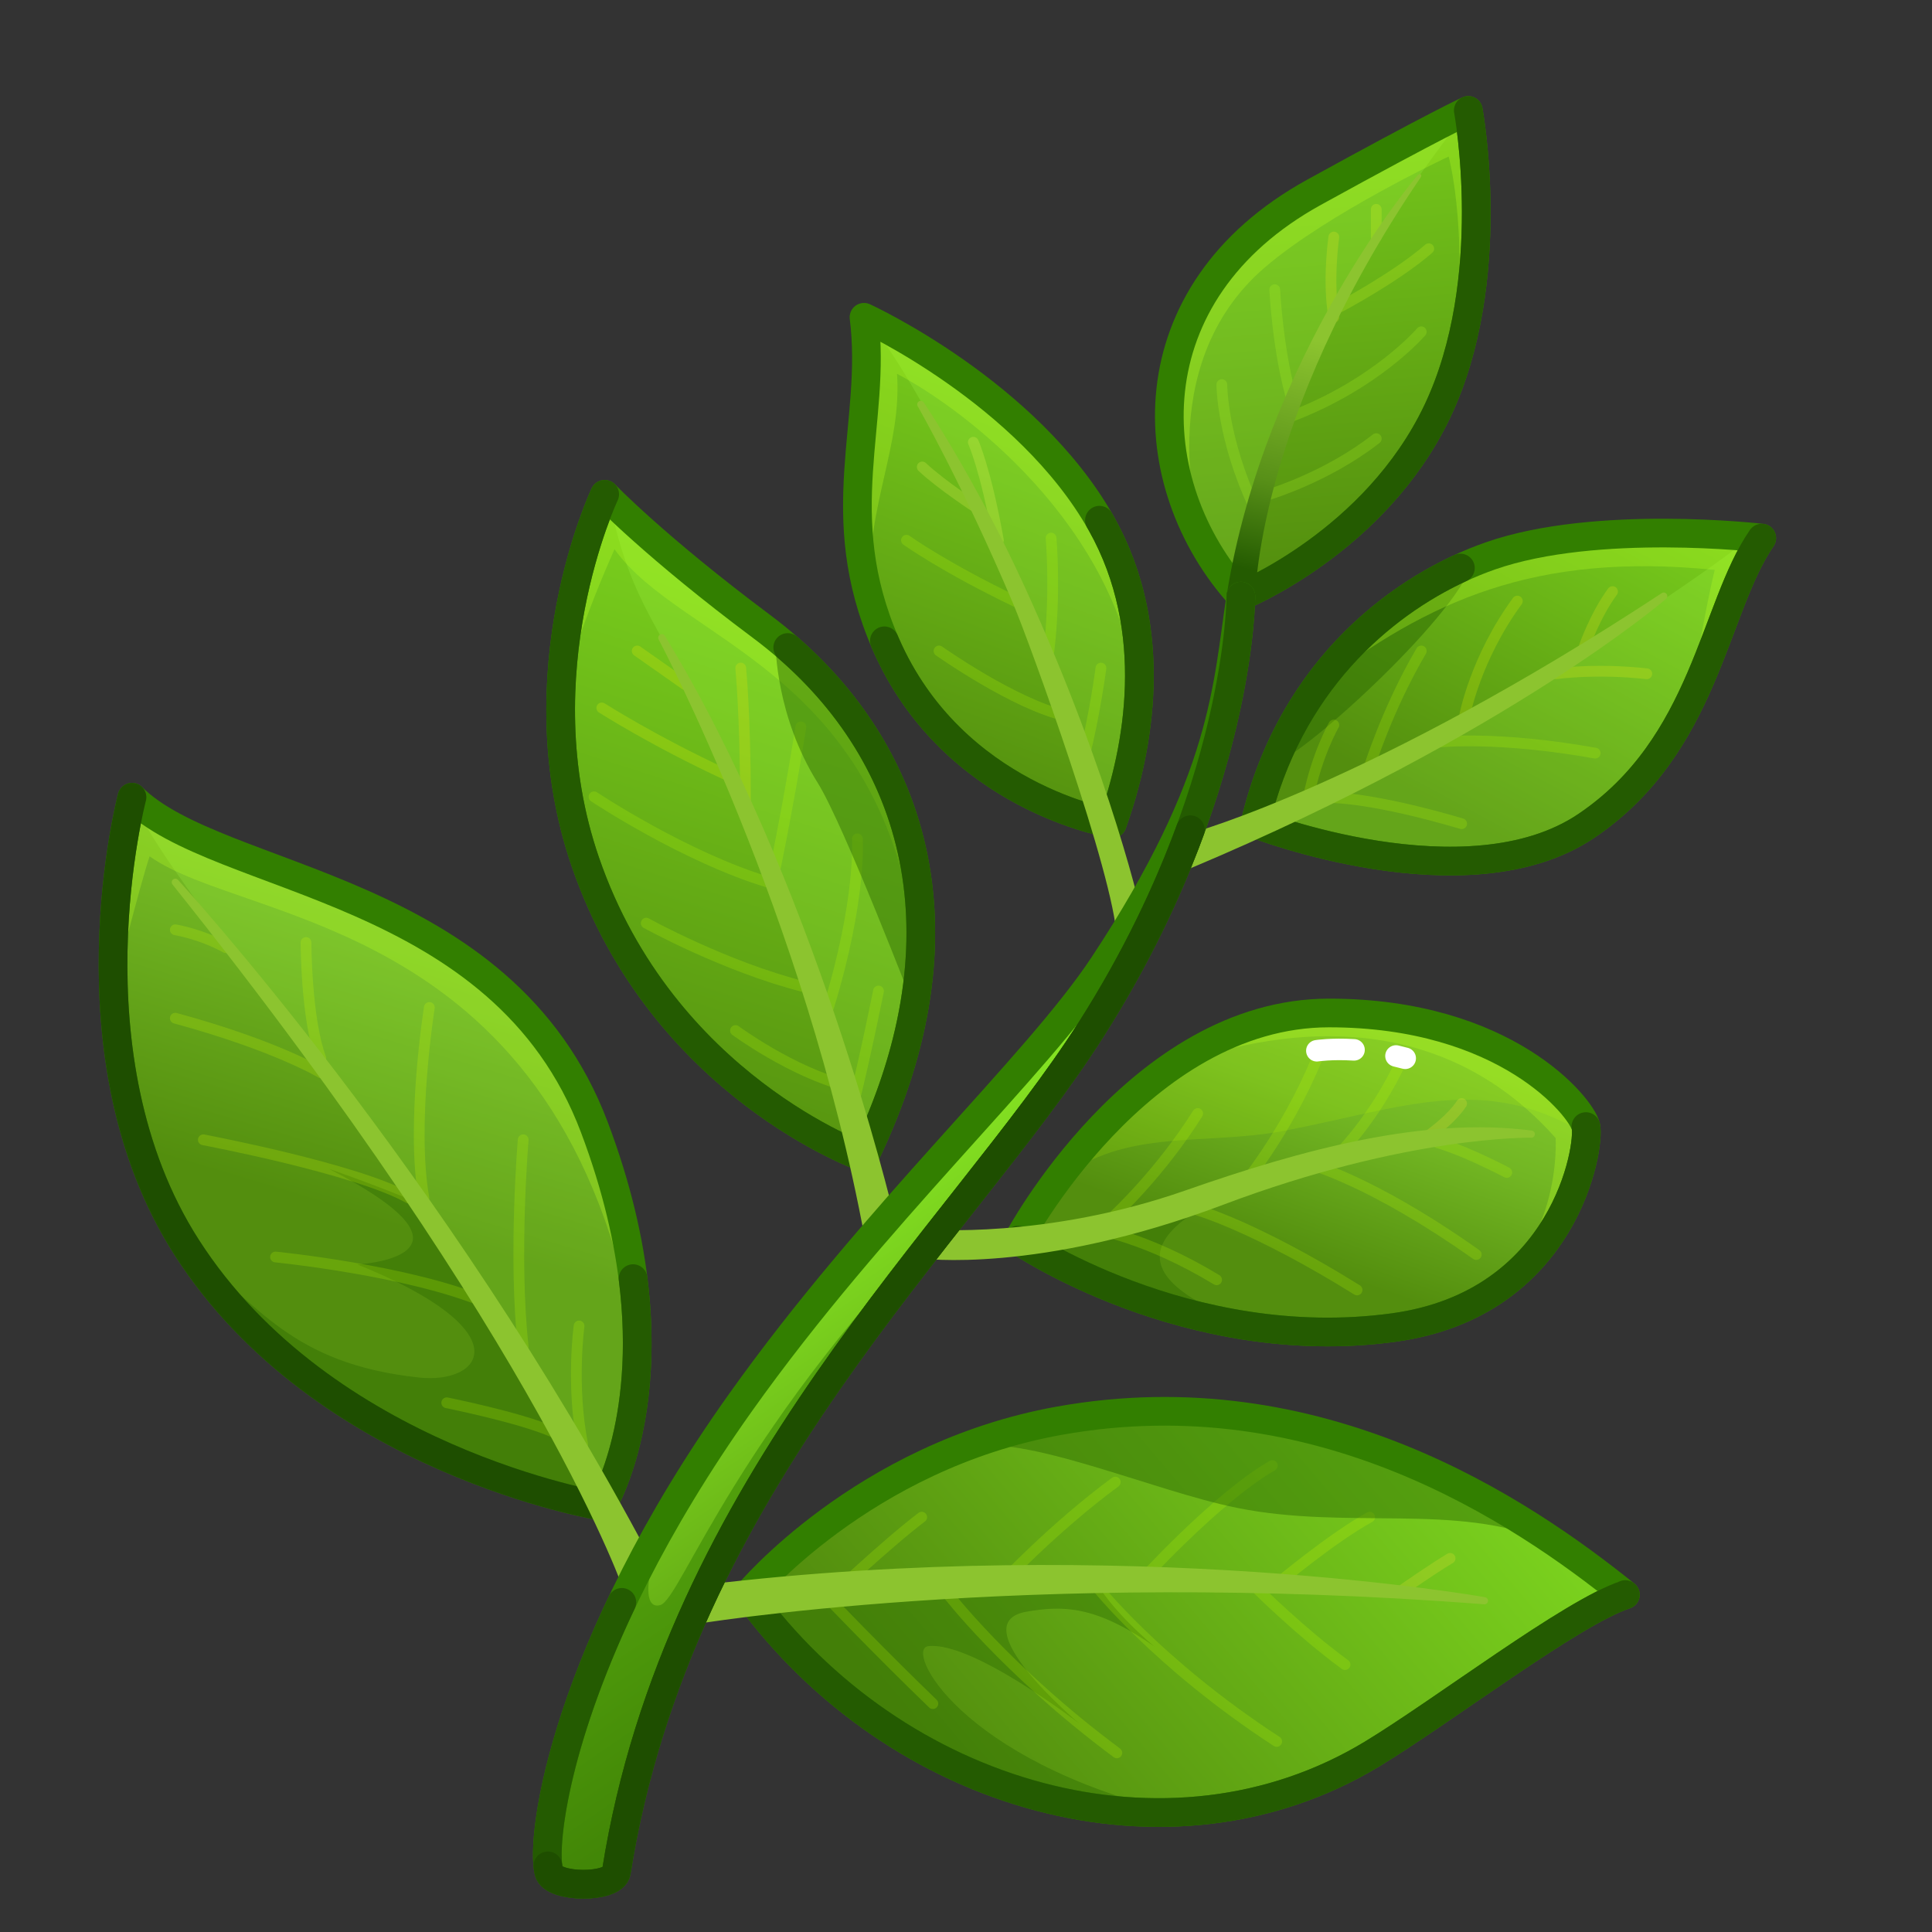 <svg xmlns="http://www.w3.org/2000/svg" viewBox="0 0 512 512" width="512" height="512" style="width: 100%; height: 100%; transform: translate3d(0,0,0);" preserveAspectRatio="xMidYMid meet"><rect x="0" y="0" width="512" height="512" fill="#333333" stroke="none"/><defs><clipPath id="__lottie_element_7295"><rect width="512" height="512" x="0" y="0"></rect></clipPath><radialGradient id="__lottie_element_7300" spreadMethod="pad" gradientUnits="userSpaceOnUse"><stop></stop><stop></stop><stop></stop></radialGradient><linearGradient id="__lottie_element_7304" spreadMethod="pad" gradientUnits="userSpaceOnUse"><stop></stop><stop></stop><stop></stop></linearGradient><linearGradient id="__lottie_element_7308" spreadMethod="pad" gradientUnits="userSpaceOnUse" x1="-41.947" y1="604.158" x2="21.685" y2="696.687"><stop offset="0%" stop-color="rgb(132,226,34)"></stop><stop offset="50%" stop-color="rgb(108,184,24)"></stop><stop offset="100%" stop-color="rgb(83,142,14)"></stop></linearGradient><linearGradient id="__lottie_element_7312" spreadMethod="pad" gradientUnits="userSpaceOnUse" x1="94" y1="238.737" x2="109.992" y2="424.469"><stop offset="0%" stop-color="rgb(132,226,34)"></stop><stop offset="50%" stop-color="rgb(108,184,24)"></stop><stop offset="100%" stop-color="rgb(83,142,14)"></stop></linearGradient><linearGradient id="__lottie_element_7313" spreadMethod="pad" gradientUnits="userSpaceOnUse" x1="88" y1="424" x2="104.487" y2="352.775"><stop offset="0%" stop-color="rgb(36,91,1)"></stop><stop offset="35%" stop-color="rgb(88,144,24)"></stop><stop offset="91%" stop-color="rgb(140,196,47)"></stop></linearGradient><linearGradient id="__lottie_element_7317" spreadMethod="pad" gradientUnits="userSpaceOnUse" x1="55.052" y1="330.838" x2="-2.116" y2="487.1"><stop offset="0%" stop-color="rgb(132,226,34)"></stop><stop offset="50%" stop-color="rgb(108,184,24)"></stop><stop offset="100%" stop-color="rgb(83,142,14)"></stop></linearGradient><linearGradient id="__lottie_element_7321" spreadMethod="pad" gradientUnits="userSpaceOnUse" x1="150.489" y1="338.136" x2="83.332" y2="462.214"><stop offset="0%" stop-color="rgb(132,226,34)"></stop><stop offset="50%" stop-color="rgb(108,184,24)"></stop><stop offset="100%" stop-color="rgb(83,142,14)"></stop></linearGradient><linearGradient id="__lottie_element_7325" spreadMethod="pad" gradientUnits="userSpaceOnUse" x1="-22.316" y1="379.263" x2="-88.429" y2="586.048"><stop offset="0%" stop-color="rgb(132,226,34)"></stop><stop offset="50%" stop-color="rgb(108,184,24)"></stop><stop offset="100%" stop-color="rgb(83,142,14)"></stop></linearGradient><linearGradient id="__lottie_element_7329" spreadMethod="pad" gradientUnits="userSpaceOnUse" x1="145.053" y1="520.316" x2="98.413" y2="652.364"><stop offset="0%" stop-color="rgb(146,221,56)"></stop><stop offset="45%" stop-color="rgb(114,182,35)"></stop><stop offset="76%" stop-color="rgb(83,142,14)"></stop></linearGradient><linearGradient id="__lottie_element_7333" spreadMethod="pad" gradientUnits="userSpaceOnUse" x1="-128.105" y1="423.474" x2="-197.376" y2="653.943"><stop offset="0%" stop-color="rgb(146,221,56)"></stop><stop offset="45%" stop-color="rgb(114,182,35)"></stop><stop offset="76%" stop-color="rgb(83,142,14)"></stop></linearGradient><linearGradient id="__lottie_element_7337" spreadMethod="pad" gradientUnits="userSpaceOnUse" x1="172.947" y1="636.105" x2="12.097" y2="772.89"><stop offset="0%" stop-color="rgb(132,226,34)"></stop><stop offset="50%" stop-color="rgb(108,184,24)"></stop><stop offset="100%" stop-color="rgb(83,142,14)"></stop></linearGradient></defs><g clip-path="url(#__lottie_element_7295)"><g style="display: block;" transform="matrix(0.95,0,0,0.95,254.5,-250.2)" opacity="1"><g opacity="1" transform="matrix(1,0,0,1,0,0)"><path fill="url(#__lottie_element_7337)" fill-opacity="1" d=" M-59.279,708.223 C-59.279,708.223 -27.299,669.554 27.531,659.702 C99.958,646.688 156.364,684.779 185.515,708.223 C170.5,713.167 134.603,740.711 114.854,752.664 C58.138,786.991 -18.124,764.824 -59.279,708.223z"></path></g><g opacity="0.4" transform="matrix(1,0,0,1,0,0)"><path fill="rgb(42,104,1)" fill-opacity="1" d=" M59.657,768.906 C-0.334,754.333 -15.599,723.383 -8.96,722.583 C3.348,721.1 33.179,744.167 33.179,744.167 C33.179,744.167 -0.167,716.125 18.518,712.95 C28.361,711.278 37.589,711.037 54.215,722.754 C54.215,722.754 41.283,712.128 36.908,702.925 C36.908,702.925 -28.149,706.769 -57.018,711.251 C-57.018,711.251 -12.352,773.312 59.657,768.906z"></path></g><g opacity="0.2" transform="matrix(1,0,0,1,0,0)"><path stroke-linecap="round" stroke-linejoin="round" fill-opacity="0" stroke="rgb(191,255,0)" stroke-opacity="1" stroke-width="3" d=" M-7.664,738.606 C-22.173,724.637 -36.788,709.356 -36.788,709.356 C-36.788,709.356 -20.791,694.195 -10.773,686.595"></path></g><g opacity="0.2" transform="matrix(1,0,0,1,0,0)"><path stroke-linecap="round" stroke-linejoin="round" fill-opacity="0" stroke="rgb(191,255,0)" stroke-opacity="1" stroke-width="3" d=" M-3.893,707.538 C-3.893,707.538 12.566,729.194 43.656,752.339"></path></g><g opacity="0.2" transform="matrix(1,0,0,1,0,0)"><path stroke-linecap="round" stroke-linejoin="round" fill-opacity="0" stroke="rgb(191,255,0)" stroke-opacity="1" stroke-width="3" d=" M11.266,705.208 C11.266,705.208 26.11,689.396 43.213,676.811"></path></g><g opacity="0.2" transform="matrix(1,0,0,1,0,0)"><path stroke-linecap="round" stroke-linejoin="round" fill-opacity="0" stroke="rgb(191,255,0)" stroke-opacity="1" stroke-width="3" d=" M37.59,705.432 C37.59,705.432 54.712,727.297 88.251,749.162"></path></g><g opacity="0.2" transform="matrix(1,0,0,1,0,0)"><path stroke-linecap="round" stroke-linejoin="round" fill-opacity="0" stroke="rgb(191,255,0)" stroke-opacity="1" stroke-width="3" d=" M49.615,705.208 C49.615,705.208 71.484,681.1 87.03,672.203"></path></g><g opacity="0.2" transform="matrix(1,0,0,1,0,0)"><path stroke-linecap="round" stroke-linejoin="round" fill-opacity="0" stroke="rgb(191,255,0)" stroke-opacity="1" stroke-width="3" d=" M83.116,706.896 C83.116,706.896 95.221,718.895 107.318,727.723"></path></g><g opacity="0.2" transform="matrix(1,0,0,1,0,0)"><path stroke-linecap="round" stroke-linejoin="round" fill-opacity="0" stroke="rgb(210,255,0)" stroke-opacity="1" stroke-width="3" d=" M88.355,705.208 C88.355,705.208 103.395,692.547 114.184,686.595"></path></g><g opacity="0.2" transform="matrix(1,0,0,1,0,0)"><path stroke-linecap="round" stroke-linejoin="round" fill-opacity="0" stroke="rgb(255,229,57)" stroke-opacity="1" stroke-width="3" d=" M123.309,706.896 C123.309,706.896 131.297,701.281 136.618,698.088"></path></g><g opacity="0.45" transform="matrix(1,0,0,1,0,0)"><path fill="rgb(42,104,1)" fill-opacity="1" d=" M163.787,693.29 C138.333,682.556 108.058,690.212 77.296,684.022 C53.444,679.222 18.111,663.222 1.182,667.047 C68.778,645.444 120.533,662.747 163.787,693.29z"></path></g><g opacity="1" transform="matrix(1,0,0,1,0,0)"><path stroke-linecap="round" stroke-linejoin="round" fill-opacity="0" stroke="rgb(50,127,0)" stroke-opacity="1" stroke-width="8" d=" M-59.279,708.223 C-59.279,708.223 -27.299,669.554 27.531,659.702 C99.958,646.688 156.364,684.779 185.515,708.223 C170.5,713.167 134.603,740.711 114.854,752.664 C58.138,786.991 -18.124,764.824 -59.279,708.223z"></path></g><g opacity="1" transform="matrix(1,0,0,1,0,0)"><path stroke-linecap="round" stroke-linejoin="round" fill-opacity="0" stroke="rgb(36,91,1)" stroke-opacity="1" stroke-width="8" d=" M185.463,708.181 C185.48,708.195 185.498,708.209 185.515,708.223 C170.5,713.167 134.603,740.711 114.854,752.664 C58.138,786.991 -18.124,764.824 -59.279,708.223"></path></g><g opacity="1" transform="matrix(1,0,0,1,0,0)"><path fill="rgb(140,196,47)" fill-opacity="1" d=" M146.193,709.902 C146.193,709.902 46.781,692.238 -71.548,706.486 C-71.548,706.486 -75.237,715.63 -75.237,715.63 C-75.237,715.63 17.305,699.839 146.193,709.902z"></path><path stroke-linecap="round" stroke-linejoin="round" fill-opacity="0" stroke="rgb(140,196,47)" stroke-opacity="1" stroke-width="2" d=" M146.193,709.902 C146.193,709.902 46.781,692.238 -71.548,706.486 C-71.548,706.486 -75.237,715.63 -75.237,715.63 C-75.237,715.63 17.305,699.839 146.193,709.902z"></path></g></g><g style="display: block;" transform="matrix(0.95,0,0,0.95,254.5,-250.2)" opacity="1"><g opacity="1" transform="matrix(1,0,0,1,0,0)"><path fill="url(#__lottie_element_7333)" fill-opacity="1" d=" M-100.018,683.54 C-100.018,683.54 -76.449,645.748 -102.104,577.798 C-127.759,509.848 -207.179,509.747 -231.07,485.759 C-231.07,485.759 -250.15,557.757 -215.816,611.326 C-177.673,670.839 -100.018,683.54 -100.018,683.54z"></path></g><g opacity="0.4" transform="matrix(1,0,0,1,0,0)"><path fill="rgb(42,104,1)" fill-opacity="1" d=" M-99.608,682.807 C-104.666,684.666 -187.689,660.075 -215.818,611.327 C-196.052,627.316 -186.538,643.852 -150.958,647.647 C-133.315,649.529 -121.944,634.829 -168.188,616.092 C-168.188,616.092 -128.564,614.021 -176.068,589.457 C-176.068,589.457 -154.211,597.052 -148.486,600.458 C-142.106,611.526 -109.468,664.067 -99.608,682.807z"></path></g><g opacity="0.2" transform="matrix(1,0,0,1,0,0)"><path fill="rgb(168,255,77)" fill-opacity="1" d=" M-98.046,683.529 C-107.369,664.421 -134.434,620.808 -162.624,582.328 C-190.804,543.848 -226.738,499.367 -231.068,485.757 C-207.178,509.747 -130.742,511.05 -102.108,577.797 C-80.526,628.105 -92.632,664.948 -98.046,683.529z"></path></g><g opacity="0.3" transform="matrix(1,0,0,1,0,0)"><path fill="rgb(186,255,34)" fill-opacity="1" d=" M-90.148,639.017 C-110.526,518.895 -199.21,521.526 -226.158,502.247 C-228.684,509.684 -236.218,539.291 -236.218,539.291 C-237.358,508.951 -231.068,485.757 -231.068,485.757 C-207.178,509.747 -91.579,511.526 -90.148,639.017z"></path></g><g opacity="1" transform="matrix(1,0,0,1,0,0)"><path stroke-linecap="round" stroke-linejoin="round" fill-opacity="0" stroke="rgb(50,127,0)" stroke-opacity="1" stroke-width="8" d=" M-100.018,683.54 C-100.018,683.54 -76.449,645.748 -102.104,577.798 C-127.759,509.848 -207.179,509.747 -231.07,485.759 C-231.07,485.759 -250.15,557.757 -215.816,611.326 C-177.673,670.839 -100.018,683.54 -100.018,683.54z"></path></g><g opacity="1" transform="matrix(1,0,0,1,0,0)"><path stroke-linecap="round" stroke-linejoin="round" fill-opacity="0" stroke="rgb(36,91,1)" stroke-opacity="1" stroke-width="8" d=" M-100.018,683.54 C-100.018,683.54 -86.1,661.223 -91.297,620.054"></path></g><g opacity="1" transform="matrix(1,0,0,1,0,0)"><path stroke-linecap="round" stroke-linejoin="round" fill-opacity="0" stroke="rgb(30,78,0)" stroke-opacity="1" stroke-width="8" d=" M-231.07,485.759 C-231.07,485.759 -250.15,557.757 -215.816,611.326 C-177.673,670.839 -100.018,683.54 -100.018,683.54"></path></g><g opacity="0.2" transform="matrix(1,0,0,1,0,0)"><path stroke-linecap="round" stroke-linejoin="round" fill-opacity="0" stroke="rgb(191,255,0)" stroke-opacity="1" stroke-width="3" d=" M-106.358,633.258 C-106.358,633.258 -108.618,649.764 -105.358,666.27"></path></g><g opacity="0.2" transform="matrix(1,0,0,1,0,0)"><path stroke-linecap="round" stroke-linejoin="round" fill-opacity="0" stroke="rgb(191,255,0)" stroke-opacity="1" stroke-width="3" d=" M-143.275,654.688 C-143.275,654.688 -123.173,658.718 -113.854,662.747"></path></g><g opacity="0.2" transform="matrix(1,0,0,1,0,0)"><path stroke-linecap="round" stroke-linejoin="round" fill-opacity="0" stroke="rgb(191,255,0)" stroke-opacity="1" stroke-width="3" d=" M-121.943,581.322 C-121.943,581.322 -124.709,614.021 -121.943,639.062"></path></g><g opacity="0.2" transform="matrix(1,0,0,1,0,0)"><path stroke-linecap="round" stroke-linejoin="round" fill-opacity="0" stroke="rgb(191,255,0)" stroke-opacity="1" stroke-width="3" d=" M-191.033,614.021 C-191.033,614.021 -153.882,617.705 -132.434,626.729"></path></g><g opacity="0.2" transform="matrix(1,0,0,1,0,0)"><path stroke-linecap="round" stroke-linejoin="round" fill-opacity="0" stroke="rgb(210,255,0)" stroke-opacity="1" stroke-width="3" d=" M-148.123,544.409 C-148.123,544.409 -153.308,576.943 -149.644,597.589"></path></g><g opacity="0.2" transform="matrix(1,0,0,1,0,0)"><path stroke-linecap="round" stroke-linejoin="round" fill-opacity="0" stroke="rgb(210,255,0)" stroke-opacity="1" stroke-width="3" d=" M-211.173,581.322 C-211.173,581.322 -168.188,589.456 -153.882,597.589"></path></g><g opacity="0.2" transform="matrix(1,0,0,1,0,0)"><path stroke-linecap="round" stroke-linejoin="round" fill-opacity="0" stroke="rgb(210,255,0)" stroke-opacity="1" stroke-width="3" d=" M-182.527,526.295 C-182.527,526.295 -182.527,547.4 -178.403,558.574"></path></g><g opacity="0.2" transform="matrix(1,0,0,1,0,0)"><path stroke-linecap="round" stroke-linejoin="round" fill-opacity="0" stroke="rgb(210,255,0)" stroke-opacity="1" stroke-width="3" d=" M-178.403,562.617 C-178.403,562.617 -191.034,555.009 -218.992,547.4"></path></g><g opacity="0.2" transform="matrix(1,0,0,1,0,0)"><path stroke-linecap="round" stroke-linejoin="round" fill-opacity="0" stroke="rgb(210,255,0)" stroke-opacity="1" stroke-width="3" d=" M-218.992,522.741 C-218.992,522.741 -211.952,523.866 -204.911,527.729"></path></g><g opacity="1" transform="matrix(1,0,0,1,0,0)"><path fill="rgb(140,196,47)" fill-opacity="1" d=" M-92.647,707.538 C-92.647,707.538 -115.215,639.404 -218.992,509.481 C-218.992,509.481 -144.638,590.441 -87.623,698.039 C-87.623,698.039 -92.647,707.538 -92.647,707.538z"></path><path stroke-linecap="round" stroke-linejoin="round" fill-opacity="0" stroke="rgb(140,196,47)" stroke-opacity="1" stroke-width="2" d=" M-92.647,707.538 C-92.647,707.538 -115.215,639.404 -218.992,509.481 C-218.992,509.481 -144.638,590.441 -87.623,698.039 C-87.623,698.039 -92.647,707.538 -92.647,707.538z"></path></g></g><g style="display: block;" transform="matrix(0.95,0,0,0.95,254.5,-250.2)" opacity="1"><g opacity="1" transform="matrix(1,0,0,1,0,0)"><path fill="url(#__lottie_element_7329)" fill-opacity="1" d=" M16.061,609.326 C16.061,609.326 49.652,545.948 102.841,545.946 C152.155,545.944 173.294,572.248 174.501,577.635 C175.708,583.022 168.931,627.161 120.798,633.707 C63.118,641.551 16.061,609.326 16.061,609.326z"></path></g><g opacity="0.4" transform="matrix(1,0,0,1,0,0)"><path fill="rgb(42,104,1)" fill-opacity="1" d=" M82.442,633.547 C43.632,628.207 16.062,609.327 16.062,609.327 C16.062,609.327 69.552,597.757 82.952,593.067 C30.462,613.347 67.012,628.017 82.442,633.547z"></path></g><g opacity="0.15" transform="matrix(1,0,0,1,0,0)"><path fill="rgb(191,255,0)" fill-opacity="1" d=" M174.612,579.917 C146.193,562.387 123.309,572.512 90.218,578.832 C67.511,583.168 43.657,577.635 25.765,594.229 C33.158,583.369 59.474,544.947 102.842,545.947 C152.139,547.083 172.167,573.25 174.612,579.917z"></path></g><g opacity="0.2" transform="matrix(1,0,0,1,0,0)"><path stroke-linecap="round" stroke-linejoin="round" fill-opacity="0" stroke="rgb(191,255,0)" stroke-opacity="1" stroke-width="3" d=" M37.59,606.286 C37.59,606.286 51.925,608.503 71.494,620.375"></path></g><g opacity="0.2" transform="matrix(1,0,0,1,0,0)"><path stroke-linecap="round" stroke-linejoin="round" fill-opacity="0" stroke="rgb(191,255,0)" stroke-opacity="1" stroke-width="3" d=" M43.213,602.186 C43.213,602.186 55.883,590.442 66.212,573.989"></path></g><g opacity="0.2" transform="matrix(1,0,0,1,0,0)"><path stroke-linecap="round" stroke-linejoin="round" fill-opacity="0" stroke="rgb(191,255,0)" stroke-opacity="1" stroke-width="3" d=" M66.212,600.961 C66.212,600.961 82.189,605.496 110.673,623.206"></path></g><g opacity="0.2" transform="matrix(1,0,0,1,0,0)"><path stroke-linecap="round" stroke-linejoin="round" fill-opacity="0" stroke="rgb(191,255,0)" stroke-opacity="1" stroke-width="3" d=" M78.262,594.722 C78.262,594.722 90.909,579.564 99.452,558.775"></path></g><g opacity="0.2" transform="matrix(1,0,0,1,0,0)"><path stroke-linecap="round" stroke-linejoin="round" fill-opacity="0" stroke="rgb(191,255,0)" stroke-opacity="1" stroke-width="3" d=" M97.151,588.088 C97.151,588.088 114.184,592.304 143.916,613.331"></path></g><g opacity="0.2" transform="matrix(1,0,0,1,0,0)"><path stroke-linecap="round" stroke-linejoin="round" fill-opacity="0" stroke="rgb(191,255,0)" stroke-opacity="1" stroke-width="3" d=" M104.616,586.25 C104.616,586.25 115.48,575.912 123.309,558.775"></path></g><g opacity="0.2" transform="matrix(1,0,0,1,0,0)"><path stroke-linecap="round" stroke-linejoin="round" fill-opacity="0" stroke="rgb(191,255,0)" stroke-opacity="1" stroke-width="3" d=" M133.205,582.169 C133.205,582.169 139.841,583.907 152.439,590.442"></path></g><g opacity="0.2" transform="matrix(1,0,0,1,0,0)"><path stroke-linecap="round" stroke-linejoin="round" fill-opacity="0" stroke="rgb(255,229,57)" stroke-opacity="1" stroke-width="3" d=" M129.928,580.616 C129.928,580.616 136.698,576.008 139.841,571.208"></path></g><g opacity="0.3" transform="matrix(1,0,0,1,0,0)"><path fill="rgb(186,255,34)" fill-opacity="1" d=" M140.812,628.017 C168.252,613.657 166.062,580.827 166.062,580.827 C124.729,534.27 67.677,558.574 59.672,560.287 C127.167,522 173.292,572.247 174.502,577.637 C175.522,582.157 170.892,614.057 140.812,628.017z"></path></g><g opacity="1" transform="matrix(1,0,0,1,0,0)"><path stroke-linecap="round" stroke-linejoin="round" fill-opacity="0" stroke="rgb(50,127,0)" stroke-opacity="1" stroke-width="8" d=" M16.061,609.326 C16.061,609.326 49.652,545.948 102.841,545.946 C152.155,545.944 173.294,572.248 174.501,577.635 C175.708,583.022 168.931,627.161 120.798,633.707 C63.118,641.551 16.061,609.326 16.061,609.326z"></path></g><g opacity="1" transform="matrix(1,0,0,1,0,0)"><path stroke-linecap="round" stroke-linejoin="round" fill-opacity="0" stroke="rgb(36,91,1)" stroke-opacity="1" stroke-width="8" d=" M174.501,577.635 C175.708,583.022 168.931,627.161 120.798,633.707 C63.118,641.551 16.061,609.326 16.061,609.326"></path></g><g opacity="1" transform="matrix(1,0,0,1,0,0)"><path fill="rgb(140,196,47)" fill-opacity="1" d=" M-9.415,607.317 C-9.415,607.317 24,610.096 63.118,596.396 C95.649,585.002 129.513,575.845 159.272,579.745 C159.272,579.745 124.7,578.997 72.929,598.524 C21.462,617.936 -11.031,613.409 -11.031,613.409 C-11.031,613.409 -9.415,607.317 -9.415,607.317z"></path><path stroke-linecap="round" stroke-linejoin="round" fill-opacity="0" stroke="rgb(140,196,47)" stroke-opacity="1" stroke-width="2" d=" M-9.415,607.317 C-9.415,607.317 24,610.096 63.118,596.396 C95.649,585.002 129.513,575.845 159.272,579.745 C159.272,579.745 124.7,578.997 72.929,598.524 C21.462,617.936 -11.031,613.409 -11.031,613.409 C-11.031,613.409 -9.415,607.317 -9.415,607.317z"></path></g><g opacity="1" transform="matrix(1,0,0,1,0,0)"><path stroke-linecap="round" stroke-linejoin="round" fill-opacity="0" stroke="rgb(255,255,255)" stroke-opacity="1" stroke-width="6" d=" M121.524,557.94 C122.368,558.135 123.228,558.35 124.1,558.586"></path></g><g opacity="1" transform="matrix(1,0,0,1,0,0)"><path stroke-linecap="round" stroke-linejoin="round" fill-opacity="0" stroke="rgb(255,255,255)" stroke-opacity="1" stroke-width="6" d=" M99.452,556.488 C99.452,556.488 103.469,555.847 109.826,556.236"></path></g></g><g style="display: block;" transform="matrix(0.95,0,0,0.95,254.5,-250.199)" opacity="1"><g opacity="1" transform="matrix(1,0,0,1,0,0)"><path fill="url(#__lottie_element_7325)" fill-opacity="1" d=" M-99.213,401.259 C-99.213,401.259 -84.958,416.088 -55.5,438.082 C-12.576,470.131 3.909,522.962 -26.883,586.25 C-26.883,586.25 -83.037,566.435 -104.597,503.837 C-122.8,450.987 -99.213,401.259 -99.213,401.259z"></path></g><g opacity="0.2" transform="matrix(1,0,0,1,0,0)"><path fill="rgb(168,255,77)" fill-opacity="1" d=" M-26.878,586.247 C-26.878,586.247 -37.418,541.27 -57.018,494.81 C-81.528,436.72 -90.688,438.057 -98.048,402.437 C-61.842,439.947 25,469.684 -26.878,586.247z"></path></g><g opacity="0.2" transform="matrix(1,0,0,1,0,0)"><path stroke-linecap="round" stroke-linejoin="round" fill-opacity="0" stroke="rgb(192,255,0)" stroke-opacity="1" stroke-width="3" d=" M-22.831,539.817 C-22.831,539.817 -26.222,556.775 -29.614,570.56"></path></g><g opacity="0.2" transform="matrix(1,0,0,1,0,0)"><path stroke-linecap="round" stroke-linejoin="round" fill-opacity="0" stroke="rgb(192,255,0)" stroke-opacity="1" stroke-width="3" d=" M-62.724,550.845 C-62.724,550.845 -47.093,562.388 -31.463,566.389"></path></g><g opacity="0.2" transform="matrix(1,0,0,1,0,0)"><path stroke-linecap="round" stroke-linejoin="round" fill-opacity="0" stroke="rgb(192,255,0)" stroke-opacity="1" stroke-width="3" d=" M-28.715,497.372 C-28.715,497.372 -27.557,514.315 -36.788,544.409"></path></g><g opacity="0.2" transform="matrix(1,0,0,1,0,0)"><path stroke-linecap="round" stroke-linejoin="round" fill-opacity="0" stroke="rgb(192,255,0)" stroke-opacity="1" stroke-width="3" d=" M-87.623,520.891 C-87.623,520.891 -65.557,533.112 -43.492,538.656"></path></g><g opacity="0.2" transform="matrix(1,0,0,1,0,0)"><path stroke-linecap="round" stroke-linejoin="round" fill-opacity="0" stroke="rgb(192,255,0)" stroke-opacity="1" stroke-width="3" d=" M-44.492,466.151 C-44.492,466.151 -47.094,483.143 -51.541,505.141"></path></g><g opacity="0.2" transform="matrix(1,0,0,1,0,0)"><path stroke-linecap="round" stroke-linejoin="round" fill-opacity="0" stroke="rgb(192,255,0)" stroke-opacity="1" stroke-width="3" d=" M-102.184,485.646 C-102.184,485.646 -76.801,502.512 -53.584,509.481"></path></g><g opacity="0.2" transform="matrix(1,0,0,1,0,0)"><path stroke-linecap="round" stroke-linejoin="round" fill-opacity="0" stroke="rgb(255,228,0)" stroke-opacity="1" stroke-width="3" d=" M-61.262,449.726 C-61.262,449.726 -59.945,463.042 -59.945,486.961"></path></g><g opacity="0.2" transform="matrix(1,0,0,1,0,0)"><path stroke-linecap="round" stroke-linejoin="round" fill-opacity="0" stroke="rgb(245,255,0)" stroke-opacity="1" stroke-width="3" d=" M-100.018,460.848 C-100.018,460.848 -85.535,470.108 -65.558,479.367"></path></g><g opacity="0.2" transform="matrix(1,0,0,1,0,0)"><path stroke-linecap="round" stroke-linejoin="round" fill-opacity="0" stroke="rgb(255,246,0)" stroke-opacity="1" stroke-width="3" d=" M-90.135,444.96 C-90.135,444.96 -76.801,454.328 -76.801,454.328"></path></g><g opacity="0.3" transform="matrix(1,0,0,1,0,0)"><path fill="rgb(186,255,34)" fill-opacity="1" d=" M-12.67,524.564 C-23.158,449.947 -78.158,442.316 -96.475,416.556 C-99.211,422.842 -104.736,435.211 -110.657,454.463 C-111.579,433.895 -102.631,407.842 -99.218,401.257 C-81.052,429.684 -1.842,453.105 -12.67,524.564z"></path></g><g opacity="0.45" transform="matrix(1,0,0,1,0,0)"><path fill="rgb(42,104,1)" fill-opacity="1" d=" M-12.888,544.417 C-12.888,544.417 -32.595,493.206 -39.788,481.754 C-51.541,463.042 -51.541,443.276 -51.541,443.276 C-19.566,471.152 -5.263,496.526 -12.888,544.417z"></path></g><g opacity="1" transform="matrix(1,0,0,1,0,0)"><path stroke-linecap="round" stroke-linejoin="round" fill-opacity="0" stroke="rgb(50,127,0)" stroke-opacity="1" stroke-width="8" d=" M-99.213,401.259 C-99.213,401.259 -84.958,416.088 -55.5,438.082 C-12.576,470.131 3.909,522.962 -26.883,586.25 C-26.883,586.25 -83.037,566.435 -104.597,503.837 C-122.8,450.987 -99.213,401.259 -99.213,401.259z"></path></g><g opacity="1" transform="matrix(1,0,0,1,0,0)"><path stroke-linecap="round" stroke-linejoin="round" fill-opacity="0" stroke="rgb(36,91,1)" stroke-opacity="1" stroke-width="8" d=" M-48.153,443.995 C-10.789,476.428 2.085,526.712 -26.883,586.25 C-26.883,586.25 -83.037,566.435 -104.597,503.837 C-122.8,450.987 -99.213,401.259 -99.213,401.259"></path></g><g opacity="1" transform="matrix(1,0,0,1,0,0)"><path fill="rgb(140,196,47)" fill-opacity="1" d=" M-19.797,601.455 C-19.797,601.455 -41.646,509.481 -83.285,441.258 C-83.285,441.258 -42.39,518.095 -25.688,608.51 C-25.688,608.51 -19.797,601.455 -19.797,601.455z"></path><path stroke-linecap="round" stroke-linejoin="round" fill-opacity="0" stroke="rgb(140,196,47)" stroke-opacity="1" stroke-width="2" d=" M-19.797,601.455 C-19.797,601.455 -41.646,509.481 -83.285,441.258 C-83.285,441.258 -42.39,518.095 -25.688,608.51 C-25.688,608.51 -19.797,601.455 -19.797,601.455z"></path></g></g><g style="display: block;" transform="matrix(0.95,0,0,0.95,254.5,-250.199)" opacity="1"><g opacity="1" transform="matrix(1,0,0,1,0,0)"><path fill="url(#__lottie_element_7321)" fill-opacity="1" d=" M223.551,413.475 C223.551,413.475 177.497,408.084 147.868,418.435 C124.357,426.649 92.628,448.851 82.189,493.145 C82.189,493.145 141.359,516.184 174.626,493.754 C207.893,471.324 210.067,433.048 223.551,413.475z"></path></g><g opacity="0.2" transform="matrix(1,0,0,1,0,0)"><path fill="rgb(168,255,77)" fill-opacity="1" d=" M174.622,493.757 C140.79,516.263 92.279,496.873 82.192,493.147 C97.369,487.053 125.225,475.881 146.675,462.541 C177.955,443.081 213.259,419.768 220.182,413.147 C216.579,424.684 208.03,471.533 174.622,493.757z"></path></g><g opacity="0.5" transform="matrix(1,0,0,1,0,0)"><path fill="rgb(42,104,1)" fill-opacity="1" d=" M87.702,475.917 C100.192,445.627 128.421,425.868 142.812,420.367 C138.158,436 92.622,476.847 87.702,475.917z"></path></g><g opacity="0.2" transform="matrix(1,0,0,1,0,0)"><path stroke-linecap="round" stroke-linejoin="round" fill-opacity="0" stroke="rgb(192,255,0)" stroke-opacity="1" stroke-width="3" d=" M104.186,465.616 C104.186,465.616 99.451,473.805 97.073,485.901"></path></g><g opacity="0.2" transform="matrix(1,0,0,1,0,0)"><path stroke-linecap="round" stroke-linejoin="round" fill-opacity="0" stroke="rgb(192,255,0)" stroke-opacity="1" stroke-width="3" d=" M104.186,485.901 C104.186,485.901 115.261,485.901 139.841,493.145"></path></g><g opacity="0.2" transform="matrix(1,0,0,1,0,0)"><path stroke-linecap="round" stroke-linejoin="round" fill-opacity="0" stroke="rgb(192,255,0)" stroke-opacity="1" stroke-width="3" d=" M113.963,477.678 C113.963,477.678 118.989,461.319 128.576,444.96"></path></g><g opacity="0.2" transform="matrix(1,0,0,1,0,0)"><path stroke-linecap="round" stroke-linejoin="round" fill-opacity="0" stroke="rgb(192,255,0)" stroke-opacity="1" stroke-width="3" d=" M133.668,470.36 C133.668,470.36 149.788,468.583 177.096,473.457"></path></g><g opacity="0.2" transform="matrix(1,0,0,1,0,0)"><path stroke-linecap="round" stroke-linejoin="round" fill-opacity="0" stroke="rgb(239,255,0)" stroke-opacity="1" stroke-width="3" d=" M140.666,463.062 C140.666,463.062 143.641,447.051 155.382,431.04"></path></g><g opacity="0.2" transform="matrix(1,0,0,1,0,0)"><path stroke-linecap="round" stroke-linejoin="round" fill-opacity="0" stroke="rgb(255,246,18)" stroke-opacity="1" stroke-width="3" d=" M166.162,451.323 C166.162,451.323 177.096,449.726 191.49,451.323"></path></g><g opacity="0.2" transform="matrix(1,0,0,1,0,0)"><path stroke-linecap="round" stroke-linejoin="round" fill-opacity="0" stroke="rgb(255,241,28)" stroke-opacity="1" stroke-width="3" d=" M174.021,443.766 C174.021,443.766 177.095,434.961 181.934,428.396"></path></g><g opacity="0.3" transform="matrix(1,0,0,1,0,0)"><path fill="rgb(186,255,34)" fill-opacity="1" d=" M204.122,457.817 C206.579,438.105 210.442,422.347 210.442,422.347 C160.263,417.316 130.527,431 99.452,454.767 C146.842,393.895 221.973,414.267 221.973,414.267 C214.433,425.217 211.579,437.579 204.122,457.817z"></path></g><g opacity="1" transform="matrix(1,0,0,1,0,0)"><path stroke-linecap="round" stroke-linejoin="round" fill-opacity="0" stroke="rgb(50,127,0)" stroke-opacity="1" stroke-width="8" d=" M223.551,413.475 C223.551,413.475 177.497,408.084 147.868,418.435 C124.357,426.649 92.628,448.851 82.189,493.145 C82.189,493.145 141.359,516.184 174.626,493.754 C207.893,471.324 210.067,433.048 223.551,413.475z"></path></g><g opacity="1" transform="matrix(1,0,0,1,0,0)"><path stroke-linecap="round" stroke-linejoin="round" fill-opacity="0" stroke="rgb(36,91,1)" stroke-opacity="1" stroke-width="8" d=" M139.502,421.824 C117.362,432.03 91.431,453.929 82.189,493.145 C82.189,493.145 141.359,516.184 174.626,493.754 C207.893,471.324 210.067,433.048 223.551,413.475"></path></g><g opacity="1" transform="matrix(1,0,0,1,0,0)"><path fill="rgb(140,196,47)" fill-opacity="1" d=" M196.213,429.661 C196.213,429.661 152.87,467.151 63.883,504.64 C63.883,504.64 65.096,496.595 65.096,496.595 C65.096,496.595 115.482,482.754 196.213,429.661z"></path><path stroke-linecap="round" stroke-linejoin="round" fill-opacity="0" stroke="rgb(140,196,47)" stroke-opacity="1" stroke-width="2" d=" M196.213,429.661 C196.213,429.661 152.87,467.151 63.883,504.64 C63.883,504.64 65.096,496.595 65.096,496.595 C65.096,496.595 115.482,482.754 196.213,429.661z"></path></g></g><g style="display: block;" transform="matrix(0.95,0,0,0.95,254.5,-250.2)" opacity="1"><g opacity="1" transform="matrix(1,0,0,1,0,0)"><path fill="url(#__lottie_element_7317)" fill-opacity="1" d=" M-26.875,351.879 C-26.875,351.879 18.788,372.777 39.379,409.5 C56.028,439.192 49.793,472.467 42.364,493.145 C42.364,493.145 -2.07,486.031 -20.834,442.958 C-36.626,406.709 -23.157,381.155 -26.875,351.879z"></path></g><g opacity="0.2" transform="matrix(1,0,0,1,0,0)"><path fill="rgb(168,255,77)" fill-opacity="1" d=" M42.362,493.673 C31.579,455.736 -11.842,366.789 -26.615,352.14 C-17.105,356 18.792,373.04 39.382,409.76 C56.032,439.46 49.474,475.473 42.362,493.673z"></path></g><g opacity="0.2" transform="matrix(1,0,0,1,0,0)"><path stroke-linecap="round" stroke-linejoin="round" fill-opacity="0" stroke="rgb(192,255,0)" stroke-opacity="1" stroke-width="3" d=" M39.224,449.726 C39.224,449.726 37.498,462.966 34.391,475.049"></path></g><g opacity="0.2" transform="matrix(1,0,0,1,0,0)"><path stroke-linecap="round" stroke-linejoin="round" fill-opacity="0" stroke="rgb(192,255,0)" stroke-opacity="1" stroke-width="3" d=" M-5.946,444.96 C-5.946,444.96 15.114,459.868 29.374,463.042"></path></g><g opacity="0.2" transform="matrix(1,0,0,1,0,0)"><path stroke-linecap="round" stroke-linejoin="round" fill-opacity="0" stroke="rgb(192,255,0)" stroke-opacity="1" stroke-width="3" d=" M25.316,413.475 C25.316,413.475 26.656,428.746 24.705,444.96"></path></g><g opacity="0.2" transform="matrix(1,0,0,1,0,0)"><path stroke-linecap="round" stroke-linejoin="round" fill-opacity="0" stroke="rgb(192,255,0)" stroke-opacity="1" stroke-width="3" d=" M-15.029,414.073 C-15.029,414.073 -4.515,421.62 15.613,431.279"></path></g><g opacity="0.2" transform="matrix(1,0,0,1,0,0)"><path stroke-linecap="round" stroke-linejoin="round" fill-opacity="0" stroke="rgb(253,255,95)" stroke-opacity="1" stroke-width="3" d=" M3.622,386.734 C3.622,386.734 7.118,394.419 10.613,414.073"></path></g><g opacity="0.2" transform="matrix(1,0,0,1,0,0)"><path stroke-linecap="round" stroke-linejoin="round" fill-opacity="0" stroke="rgb(253,255,95)" stroke-opacity="1" stroke-width="3" d=" M4.786,405.212 C4.786,405.212 -5.331,398.634 -10.623,393.636"></path></g><g opacity="0.3" transform="matrix(1,0,0,1,0,0)"><path fill="rgb(186,255,34)" fill-opacity="1" d=" M49.722,458.517 C44.474,409.947 0.79,377.316 -17.656,367.644 C-16.316,388.105 -26.052,403.631 -25.528,429.657 C-33.421,405.737 -23.628,377.447 -26.878,351.877 C-26.878,351.877 58.421,392.052 49.722,458.517z"></path></g><g opacity="1" transform="matrix(1,0,0,1,0,0)"><path stroke-linecap="round" stroke-linejoin="round" fill-opacity="0" stroke="rgb(50,127,0)" stroke-opacity="1" stroke-width="8" d=" M-26.875,351.879 C-26.875,351.879 18.788,372.777 39.379,409.5 C56.028,439.192 49.793,472.467 42.364,493.145 C42.364,493.145 -2.07,486.031 -20.834,442.958 C-36.626,406.709 -23.157,381.155 -26.875,351.879z"></path></g><g opacity="1" transform="matrix(1,0,0,1,0,0)"><path stroke-linecap="round" stroke-linejoin="round" fill-opacity="0" stroke="rgb(36,91,1)" stroke-opacity="1" stroke-width="8" d=" M38.801,408.485 C38.996,408.822 39.188,409.16 39.379,409.5 C56.028,439.192 49.793,472.467 42.364,493.145 C42.364,493.145 -2.07,486.031 -20.834,442.958 C-20.954,442.682 -21.073,442.406 -21.19,442.132"></path></g><g opacity="1" transform="matrix(1,0,0,1,0,0)"><path fill="rgb(140,196,47)" fill-opacity="1" d=" M49.941,520.059 C49.941,520.059 41.533,481.065 17.061,427.513 C3.316,397.435 -11.031,376.192 -11.031,376.192 C-11.031,376.192 1.412,397.77 15.613,431.279 C20.333,442.418 43.856,507.281 44.639,524.884 C44.639,524.884 49.941,520.059 49.941,520.059z"></path><path stroke-linecap="round" stroke-linejoin="round" fill-opacity="0" stroke="rgb(140,196,47)" stroke-opacity="1" stroke-width="2" d=" M49.941,520.059 C49.941,520.059 41.533,481.065 17.061,427.513 C3.316,397.435 -11.031,376.192 -11.031,376.192 C-11.031,376.192 1.412,397.77 15.613,431.279 C20.333,442.418 43.856,507.281 44.639,524.884 C44.639,524.884 49.941,520.059 49.941,520.059z"></path></g></g><g style="display: block;" transform="matrix(0.95,0,0,0.95,254.5,-250.2)" opacity="1"><g opacity="1" transform="matrix(1,0,0,1,0,0)"><path fill="url(#__lottie_element_7312)" fill-opacity="1" d=" M141.697,294.172 C141.697,294.172 133.17,298 98.682,316.998 C47.574,345.151 49.941,398.428 78.262,429.661 C78.262,429.661 115.704,414.561 133.067,378.087 C150.49,341.486 141.697,294.172 141.697,294.172z"></path></g><g opacity="0.2" transform="matrix(1,0,0,1,0,0)"><path fill="rgb(168,255,77)" fill-opacity="1" d=" M97.072,366.027 C84.592,396.307 80.092,417.887 78.472,429.597 C78.332,429.637 78.262,429.657 78.262,429.657 C48.112,389.937 47.622,345.247 98.682,316.997 C134.492,297.187 141.692,294.167 141.692,294.167 C141.692,294.167 111.292,331.547 97.072,366.027z"></path></g><g opacity="0.2" transform="matrix(1,0,0,1,0,0)"><path stroke-linecap="round" stroke-linejoin="round" fill-opacity="0" stroke="rgb(186,255,34)" stroke-opacity="1" stroke-width="3" d=" M86.251,401.259 C86.251,401.259 102.394,396.425 116.023,385.734"></path></g><g opacity="0.2" transform="matrix(1,0,0,1,0,0)"><path stroke-linecap="round" stroke-linejoin="round" fill-opacity="0" stroke="rgb(186,255,34)" stroke-opacity="1" stroke-width="3" d=" M72.944,370.656 C72.944,370.656 72.944,385.733 82.189,405.212"></path></g><g opacity="0.2" transform="matrix(1,0,0,1,0,0)"><path stroke-linecap="round" stroke-linejoin="round" fill-opacity="0" stroke="rgb(186,255,34)" stroke-opacity="1" stroke-width="3" d=" M128.576,355.922 C128.576,355.922 116.023,370.664 91.733,379.761"></path></g><g opacity="0.2" transform="matrix(1,0,0,1,0,0)"><path stroke-linecap="round" stroke-linejoin="round" fill-opacity="0" stroke="rgb(186,255,34)" stroke-opacity="1" stroke-width="3" d=" M87.704,344.188 C87.704,344.188 88.561,361.879 92.733,375.656"></path></g><g opacity="0.2" transform="matrix(1,0,0,1,0,0)"><path stroke-linecap="round" stroke-linejoin="round" fill-opacity="0" stroke="rgb(221,255,34)" stroke-opacity="1" stroke-width="3" d=" M106.048,348.908 C106.048,348.908 121.553,340.687 130.668,332.749"></path></g><g opacity="0.2" transform="matrix(1,0,0,1,0,0)"><path stroke-linecap="round" stroke-linejoin="round" fill-opacity="0" stroke="rgb(255,242,34)" stroke-opacity="1" stroke-width="3" d=" M104.186,329.495 C104.186,329.495 102.402,341.783 104.186,351.879"></path></g><g opacity="0.2" transform="matrix(1,0,0,1,0,0)"><path stroke-linecap="round" stroke-linejoin="round" fill-opacity="0" stroke="rgb(241,255,34)" stroke-opacity="1" stroke-width="3" d=" M116.023,321.762 C116.023,321.762 116.023,329.495 116.023,329.495"></path></g><g opacity="0.3" transform="matrix(1,0,0,1,0,0)"><path fill="rgb(186,255,34)" fill-opacity="1" d=" M136.482,369.577 C142.872,331.397 136.222,307.027 136.222,307.027 C136.222,307.027 102.868,322.639 85.052,337.867 C52.602,365.604 67.062,412.067 67.062,412.067 C67.062,412.067 30.79,357.842 98.682,316.997 C133.749,295.9 141.692,294.167 141.692,294.167 C141.692,294.167 148.792,334.407 136.482,369.577z"></path></g><g opacity="1" transform="matrix(1,0,0,1,0,0)"><path stroke-linecap="round" stroke-linejoin="round" fill-opacity="0" stroke="rgb(50,127,0)" stroke-opacity="1" stroke-width="8" d=" M141.697,294.172 C141.697,294.172 133.17,298 98.682,316.998 C47.574,345.151 49.941,398.428 78.262,429.661 C78.262,429.661 115.704,414.561 133.067,378.087 C150.49,341.486 141.697,294.172 141.697,294.172z"></path></g><g opacity="1" transform="matrix(1,0,0,1,0,0)"><path stroke-linecap="round" stroke-linejoin="round" fill-opacity="0" stroke="rgb(36,91,1)" stroke-opacity="1" stroke-width="8" d=" M78.262,429.661 C78.262,429.661 115.704,414.561 133.067,378.087 C150.49,341.486 141.697,294.172 141.697,294.172"></path></g><g opacity="1" transform="matrix(1,0,0,1,0,0)"><path fill="url(#__lottie_element_7313)" fill-opacity="1" d=" M127.678,312.156 C127.083,312.619 85.077,362.463 74.335,429.13 C74.309,429.293 82.184,431.472 82.189,431.261 C82.2,430.744 82.189,380.811 128.466,312.768 C128.76,312.335 128.487,311.527 127.678,312.156z"></path></g></g><g style="display: block;" transform="matrix(0.95,0,0,0.95,254.5,-250.2)" opacity="1"><g opacity="1" transform="matrix(1,0,0,1,0,0)"><path fill="url(#__lottie_element_7308)" fill-opacity="1" d=" M78.262,429.661 C78.262,429.661 78.345,484.749 36.379,550.688 C0.288,607.395 -78.78,676.975 -95.973,785.543 C-96.708,790.185 -113.6,790.094 -114.771,785.543 C-117.284,775.778 -110.265,723.496 -61.375,654.688 C-24.09,602.213 21.262,560.91 39.973,532.562 C74.237,480.65 74.335,455.106 78.262,429.661z"></path></g><g opacity="0.5" transform="matrix(1,0,0,1,0,0)"><path fill="rgb(50,127,0)" fill-opacity="1" d=" M1.179,597.589 C-36.462,643.711 -83.49,706.684 -95.977,785.546 C-96.704,790.189 -113.6,790.089 -114.775,785.546 C-116.99,776.93 -111.787,735.216 -76.955,678.263 C-87.148,696.02 -90.038,713.063 -83.655,711.099 C-77.746,709.281 -62.264,661.066 1.179,597.589z"></path></g><g opacity="1" transform="matrix(1,0,0,1,0,0)"><path stroke-linecap="round" stroke-linejoin="round" fill-opacity="0" stroke="rgb(50,127,0)" stroke-opacity="1" stroke-width="8" d=" M78.262,429.661 C78.262,429.661 78.345,484.749 36.379,550.688 C0.288,607.395 -78.78,676.975 -95.973,785.543 C-96.708,790.185 -113.6,790.094 -114.771,785.543 C-117.284,775.778 -110.265,723.496 -61.375,654.688 C-24.09,602.213 21.262,560.91 39.973,532.562 C74.237,480.65 74.335,455.106 78.262,429.661z"></path></g><g opacity="1" transform="matrix(1,0,0,1,0,0)"><path stroke-linecap="round" stroke-linejoin="round" fill-opacity="0" stroke="rgb(36,91,1)" stroke-opacity="1" stroke-width="8" d=" M78.262,429.661 C78.262,429.661 78.345,484.749 36.379,550.688 C0.288,607.395 -78.78,676.975 -95.973,785.543 C-96.708,790.185 -113.6,790.094 -114.771,785.543 C-116.546,778.645 -113.565,750.53 -94.427,710.361"></path></g><g opacity="1" transform="matrix(1,0,0,1,0,0)"><path stroke-linecap="round" stroke-linejoin="round" fill-opacity="0" stroke="rgb(30,78,0)" stroke-opacity="1" stroke-width="8" d=" M64.167,494.833 C57.998,511.623 49.129,530.654 36.379,550.688 C0.288,607.395 -78.78,676.975 -95.973,785.543 C-96.708,790.185 -113.6,790.094 -114.771,785.543 C-114.89,785.079 -114.988,784.52 -115.061,783.867"></path></g></g><g style="display: none;"><g><path fill="url(#__lottie_element_7304)"></path></g><g><path></path></g><g><path></path></g><g><path stroke-linecap="round" stroke-linejoin="round" fill-opacity="0"></path></g><g><path stroke-linecap="round" stroke-linejoin="round" fill-opacity="0"></path></g><g><path stroke-linecap="round" stroke-linejoin="round" fill-opacity="0"></path></g><g><path stroke-linecap="round" stroke-linejoin="round" fill-opacity="0"></path></g></g><g style="display: none;"><g><path fill="url(#__lottie_element_7300)"></path><path stroke-linecap="butt" stroke-linejoin="miter" fill-opacity="0" stroke-miterlimit="4"></path></g><g><path></path></g></g></g></svg>